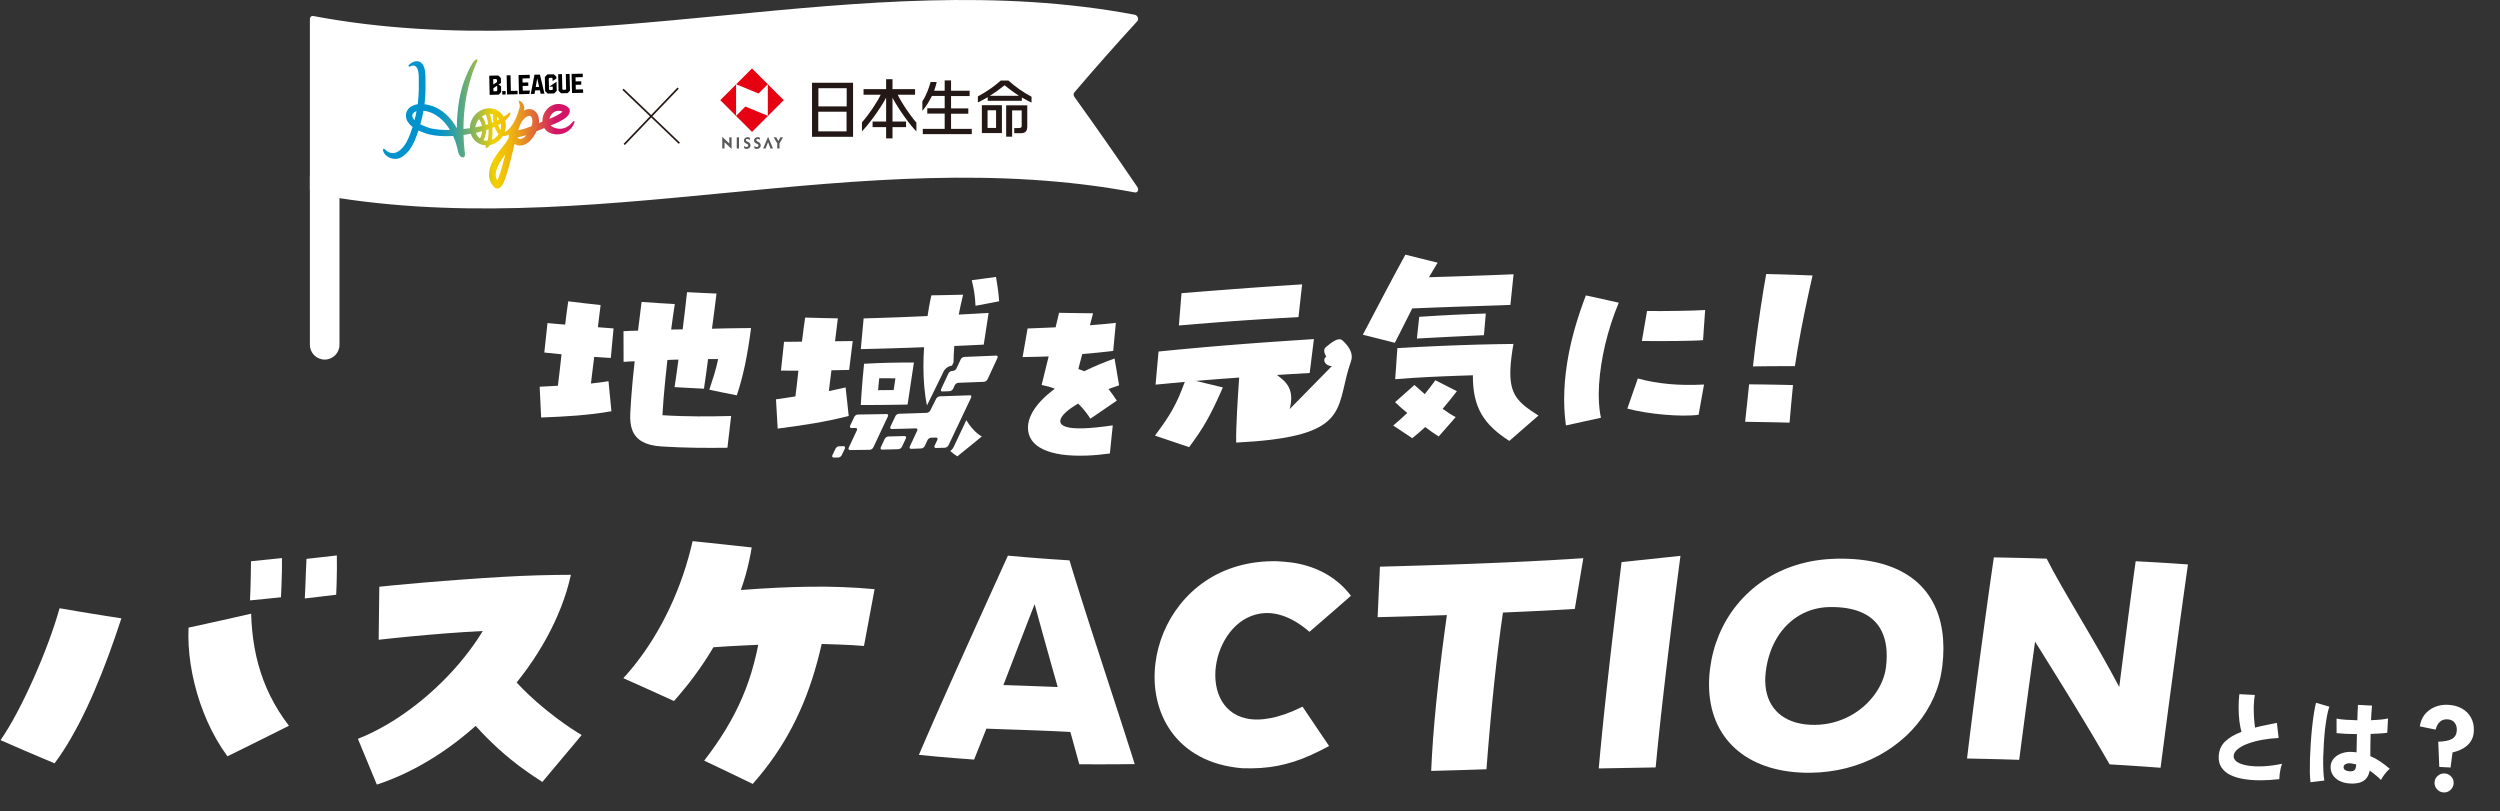 <svg width="718" height="233" viewBox="0 0 718 233" fill="none" xmlns="http://www.w3.org/2000/svg">
<rect x="0" y="0" width="718" height="233" fill="#333333" stroke="none"/>
<path d="M289.471 159.581C288.842 160.982 288.181 162.423 287.51 163.903C286.84 165.384 286.148 166.915 285.436 168.475C284.734 170.035 284.012 171.625 283.279 173.235C282.546 174.845 281.813 176.485 281.06 178.134C280.306 179.784 279.563 181.453 278.809 183.133C278.056 184.813 277.292 186.492 276.538 188.172C275.784 189.851 275.031 191.541 274.277 193.21C273.523 194.89 272.78 196.55 272.047 198.209C271.313 199.859 270.58 201.499 269.867 203.109C269.155 204.719 268.452 206.31 267.77 207.87C267.088 209.431 266.417 210.961 265.776 212.453C265.125 213.944 264.504 215.395 263.904 216.797C266.022 217.007 267.78 217.171 269.418 217.324C271.066 217.467 272.584 217.599 274.232 217.732C275.881 217.865 277.639 218 279.757 218.15C280.306 216.787 280.887 215.335 281.478 213.844C282.069 212.352 282.68 210.81 283.282 209.268C284.951 209.332 286.631 209.396 288.32 209.449C290.009 209.513 291.699 209.567 293.368 209.62C295.038 209.674 296.687 209.737 298.306 209.8C299.925 209.863 301.505 209.925 303.024 209.996C304.543 210.067 306.012 210.138 307.411 210.218C307.868 211.894 308.325 213.531 308.753 215.087C309.191 216.643 309.6 218.129 309.971 219.495C312.091 219.515 313.861 219.519 315.511 219.513C317.161 219.516 318.692 219.507 320.352 219.501C322.002 219.494 323.773 219.469 325.893 219.449C325.491 218.153 325.041 216.736 324.552 215.229C324.074 213.712 323.556 212.105 323.01 210.417C322.464 208.729 321.888 206.961 321.304 205.143C320.709 203.324 320.096 201.445 319.473 199.526C318.85 197.607 318.207 195.658 317.575 193.689C316.932 191.72 316.29 189.741 315.648 187.761C315.006 185.782 314.363 183.803 313.731 181.854C313.098 179.905 312.485 177.976 311.881 176.097C311.278 174.219 310.694 172.38 310.138 170.612C309.583 168.844 309.047 167.137 308.55 165.519C308.052 163.902 307.584 162.365 307.154 160.939C305.385 160.824 303.837 160.723 302.398 160.622C300.959 160.522 299.631 160.423 298.302 160.325C296.973 160.226 295.644 160.117 294.206 159.997C292.768 159.877 291.219 159.745 289.451 159.58L289.471 159.581ZM288.169 196.746C288.833 195.025 289.497 193.314 290.151 191.623C290.805 189.932 291.448 188.261 292.071 186.63C292.694 184.998 293.307 183.417 293.898 181.885C294.49 180.353 295.061 178.881 295.6 177.478C296.14 176.076 296.659 174.753 297.146 173.53C297.612 175.227 298.069 176.903 298.525 178.56C298.982 180.216 299.429 181.843 299.877 183.459C300.324 185.066 300.772 186.652 301.21 188.218C301.648 189.785 302.076 191.321 302.505 192.837C302.934 194.353 303.353 195.849 303.772 197.315C302.063 197.241 300.334 197.177 298.605 197.113C296.875 197.048 295.136 196.984 293.397 196.919C291.658 196.855 289.908 196.8 288.169 196.746Z" fill="white"/>
<path d="M363.357 176.071C364.597 176.019 365.906 176.147 367.271 176.496C368.636 176.846 370.058 177.416 371.527 178.226C372.996 179.047 374.521 180.109 376.082 181.461C377.266 180.437 378.309 179.532 379.281 178.695C380.243 177.859 381.144 177.081 382.035 176.304C382.926 175.526 383.817 174.749 384.789 173.902C385.751 173.056 386.794 172.15 387.989 171.107C387.046 169.864 386.012 168.739 384.896 167.743C383.78 166.747 382.582 165.871 381.322 165.113C380.063 164.355 378.742 163.716 377.369 163.187C375.996 162.658 374.572 162.238 373.116 161.927C371.661 161.617 370.153 161.425 368.655 161.314C367.316 161.215 367.006 161.191 366.716 161.187C364.656 161.148 362.685 161.25 360.791 161.494C358.898 161.737 357.092 162.122 355.365 162.618C353.638 163.123 352.009 163.74 350.458 164.469C348.908 165.197 347.446 166.037 346.083 166.967C344.71 167.898 343.435 168.92 342.249 170.024C341.064 171.127 339.977 172.302 338.98 173.548C337.982 174.794 337.083 176.102 336.284 177.451C335.485 178.81 334.785 180.21 334.185 181.652C333.585 183.093 333.084 184.566 332.693 186.051C332.302 187.546 332.011 189.052 331.83 190.569C331.615 192.327 331.55 194.076 331.626 195.817C331.701 197.548 331.937 199.272 332.314 200.937C332.69 202.603 333.228 204.23 333.916 205.79C334.604 207.35 335.453 208.832 336.464 210.226C337.474 211.621 338.646 212.907 339.99 214.086C341.333 215.255 342.839 216.307 344.516 217.21C346.194 218.114 348.053 218.87 350.085 219.449C352.117 220.028 354.332 220.429 356.719 220.632C358.589 220.699 360.339 220.683 362.031 220.567C363.723 220.451 365.336 220.253 366.93 219.946C368.524 219.638 370.09 219.23 371.678 218.722C373.265 218.205 374.864 217.587 376.515 216.84C378.175 216.094 379.887 215.238 381.711 214.253C380.693 212.749 379.85 211.497 379.056 210.325C378.263 209.154 377.528 208.064 376.744 206.892C375.961 205.721 375.109 204.459 374.09 202.955C372.377 203.811 370.758 204.498 369.22 205.047C367.692 205.585 366.256 205.985 364.912 206.246C363.569 206.507 362.317 206.64 361.156 206.643C359.996 206.657 358.928 206.552 357.95 206.338C356.076 205.932 354.507 205.16 353.251 204.112C351.986 203.074 351.024 201.76 350.345 200.281C349.666 198.801 349.249 197.155 349.103 195.443C348.947 193.72 349.052 191.932 349.397 190.166C349.732 188.401 350.306 186.659 351.099 185.03C351.892 183.401 352.884 181.895 354.082 180.591C355.27 179.288 356.656 178.197 358.217 177.419C359.778 176.631 361.505 176.155 363.376 176.071L363.357 176.071Z" fill="white"/>
<path d="M395.644 177.245C396.724 177.22 397.995 177.188 399.425 177.158C400.856 177.128 402.447 177.08 404.158 177.024C405.868 176.979 407.7 176.914 409.611 176.851C411.522 176.788 413.513 176.726 415.544 176.655C415.322 178.212 415.1 179.809 414.887 181.426C414.664 183.053 414.451 184.7 414.237 186.377C414.024 188.054 413.82 189.742 413.616 191.449C413.412 193.156 413.218 194.874 413.033 196.591C412.849 198.309 412.665 200.026 412.491 201.744C412.317 203.462 412.163 205.17 412.009 206.858C411.855 208.546 411.722 210.224 411.598 211.873C411.475 213.521 411.362 215.15 411.27 216.738C411.178 218.327 411.096 219.886 411.034 221.406C413.155 221.345 414.916 221.3 416.557 221.253C418.208 221.206 419.729 221.158 421.38 221.111C423.03 221.054 424.791 220.999 426.913 220.929C427.023 219.48 427.144 217.962 427.266 216.393C427.388 214.825 427.531 213.207 427.674 211.559C427.818 209.9 427.972 208.212 428.126 206.494C428.28 204.776 428.454 203.039 428.619 201.291C428.793 199.543 428.968 197.785 429.153 196.028C429.338 194.27 429.532 192.513 429.727 190.775C429.921 189.038 430.126 187.311 430.339 185.623C430.543 183.926 430.757 182.269 430.979 180.642C431.202 179.015 431.424 177.448 431.646 175.921C433.687 175.83 435.679 175.748 437.62 175.655C439.562 175.562 441.413 175.478 443.174 175.393C444.936 175.308 446.597 175.221 448.129 175.133C449.66 175.044 451.051 174.964 452.282 174.891C452.61 172.945 452.883 171.329 453.134 169.812C453.385 168.296 453.625 166.899 453.876 165.382C454.128 163.866 454.4 162.249 454.728 160.304C453.326 160.404 451.815 160.503 450.203 160.6C448.592 160.698 446.88 160.794 445.098 160.899C443.317 160.993 441.465 161.087 439.554 161.191C437.652 161.284 435.701 161.376 433.719 161.469C431.738 161.561 429.736 161.643 427.725 161.724C425.714 161.806 423.702 161.888 421.711 161.96C419.72 162.032 417.749 162.104 415.828 162.167C413.907 162.23 412.016 162.294 410.205 162.348C408.394 162.403 406.643 162.458 404.982 162.505C403.321 162.551 401.76 162.599 400.31 162.639C398.859 162.679 397.518 162.72 396.318 162.753C396.23 164.682 396.158 166.291 396.087 167.79C396.016 169.289 395.956 170.689 395.885 172.188C395.814 173.687 395.741 175.296 395.654 177.225L395.644 177.245Z" fill="white"/>
<path d="M482.639 159.636C480.947 159.813 479.464 159.972 478.092 160.123C476.72 160.263 475.448 160.405 474.176 160.537C472.904 160.67 471.642 160.802 470.26 160.952C468.887 161.093 467.405 161.252 465.712 161.429C465.52 163.046 465.305 164.783 465.089 166.61C464.874 168.437 464.637 170.354 464.399 172.331C464.206 173.959 464.002 175.646 463.798 177.373C463.594 179.101 463.379 180.868 463.173 182.675C462.958 184.472 462.752 186.309 462.536 188.157C462.32 190.004 462.114 191.871 461.908 193.738C461.701 195.606 461.495 197.483 461.289 199.36C461.082 201.227 460.886 203.095 460.69 204.942C460.494 206.79 460.308 208.617 460.133 210.405C459.958 212.203 459.783 213.96 459.619 215.678C459.455 217.396 459.301 219.074 459.158 220.692C460.789 220.665 462.22 220.635 463.55 220.614C464.88 220.593 466.101 220.57 467.331 220.547C468.562 220.524 469.782 220.502 471.113 220.48C472.443 220.459 473.874 220.429 475.504 220.402C475.646 218.854 475.809 217.246 475.972 215.578C476.136 213.91 476.32 212.183 476.505 210.415C476.69 208.648 476.885 206.84 477.091 205.013C477.297 203.176 477.503 201.318 477.719 199.451C477.935 197.584 478.152 195.697 478.368 193.82C478.585 191.943 478.811 190.066 479.037 188.199C479.263 186.342 479.479 184.494 479.705 182.677C479.931 180.86 480.146 179.083 480.36 177.346C480.574 175.609 480.788 173.922 480.991 172.294C481.194 170.667 481.396 169.1 481.587 167.602C481.778 166.105 481.968 164.687 482.137 163.36C482.316 162.032 482.473 160.784 482.629 159.646L482.639 159.636Z" fill="white"/>
<path d="M527.262 160.474C525.221 160.515 523.258 160.697 521.354 161.001C519.45 161.304 517.623 161.738 515.875 162.284C514.128 162.829 512.448 163.486 510.857 164.253C509.266 165.021 507.754 165.89 506.33 166.85C504.907 167.81 503.572 168.871 502.325 170.014C501.079 171.157 499.922 172.38 498.863 173.686C497.805 174.981 496.846 176.358 495.985 177.796C495.125 179.234 494.364 180.733 493.712 182.294C493.06 183.855 492.507 185.467 492.074 187.122C491.641 188.776 491.317 190.481 491.102 192.218C490.853 194.275 490.776 196.234 490.869 198.106C490.953 199.977 491.208 201.761 491.614 203.437C492.021 205.113 492.579 206.691 493.288 208.171C493.997 209.641 494.848 211.013 495.831 212.267C496.823 213.521 497.947 214.667 499.203 215.695C500.458 216.722 501.836 217.632 503.345 218.413C504.844 219.194 506.465 219.857 508.198 220.382C509.931 220.906 511.775 221.312 513.722 221.569C515.668 221.827 517.717 221.956 519.857 221.936C521.677 221.921 523.469 221.796 525.213 221.571C526.956 221.345 528.661 221.019 530.317 220.593C531.973 220.166 533.581 219.648 535.129 219.04C536.678 218.432 538.178 217.733 539.609 216.963C541.04 216.193 542.402 215.332 543.705 214.4C544.999 213.468 546.223 212.465 547.378 211.402C548.523 210.338 549.599 209.203 550.576 208.006C551.563 206.81 552.461 205.562 553.269 204.264C554.077 202.965 554.786 201.605 555.406 200.213C556.016 198.822 556.536 197.379 556.937 195.904C557.348 194.43 557.639 192.924 557.83 191.387C558.046 189.599 558.15 187.861 558.154 186.181C558.147 184.49 558.03 182.858 557.802 181.285C557.574 179.712 557.226 178.197 556.756 176.76C556.286 175.323 555.695 173.955 554.973 172.664C554.251 171.374 553.408 170.172 552.434 169.058C551.459 167.945 550.354 166.919 549.106 166.001C547.859 165.084 546.481 164.264 544.96 163.553C543.44 162.841 541.768 162.248 539.965 161.772C538.151 161.297 536.196 160.949 534.089 160.72C531.982 160.5 529.713 160.408 527.302 160.454L527.262 160.474ZM521.311 208.185C519.32 208.207 517.503 207.981 515.899 207.539C514.285 207.096 512.884 206.426 511.686 205.569C510.488 204.702 509.513 203.638 508.761 202.398C508.008 201.157 507.488 199.73 507.21 198.155C506.932 196.571 506.897 194.841 507.123 192.964C507.35 191.037 507.766 189.242 508.319 187.59C508.882 185.938 509.594 184.418 510.433 183.049C511.272 181.681 512.249 180.465 513.324 179.4C514.41 178.335 515.592 177.431 516.873 176.689C518.154 175.947 519.512 175.376 520.937 174.986C522.363 174.596 523.856 174.377 525.387 174.349C527.167 174.314 528.846 174.417 530.403 174.669C531.959 174.921 533.394 175.331 534.686 175.9C535.978 176.468 537.128 177.204 538.095 178.118C539.072 179.032 539.877 180.123 540.489 181.412C541.101 182.7 541.52 184.186 541.726 185.87C541.933 187.563 541.916 189.463 541.656 191.579C541.497 192.927 541.128 194.272 540.579 195.604C540.031 196.927 539.302 198.227 538.415 199.444C537.528 200.672 536.472 201.817 535.287 202.861C534.092 203.904 532.759 204.835 531.308 205.615C529.857 206.395 528.278 207.023 526.601 207.469C524.925 207.905 523.151 208.161 521.291 208.184L521.311 208.185Z" fill="white"/>
<path d="M613.371 161.162C613.225 162.182 613.069 163.316 612.902 164.524C612.734 165.741 612.557 167.043 612.378 168.42C612.189 169.796 612 171.239 611.81 172.747C611.611 174.245 611.411 175.809 611.201 177.402C610.99 178.994 610.78 180.633 610.569 182.281C610.358 183.939 610.137 185.616 609.926 187.292C609.715 188.969 609.494 190.655 609.283 192.332C609.072 194.008 608.861 195.666 608.65 197.296C607.809 195.698 606.922 194.062 606.007 192.408C605.092 190.753 604.149 189.069 603.188 187.385C602.226 185.702 601.255 184.018 600.275 182.343C599.304 180.669 598.332 179.013 597.37 177.385C596.417 175.758 595.482 174.159 594.575 172.617C593.668 171.065 592.797 169.571 591.983 168.133C591.168 166.695 590.399 165.333 589.694 164.047C588.99 162.761 588.359 161.551 587.803 160.446C586.283 160.396 584.961 160.359 583.732 160.323C582.503 160.287 581.359 160.261 580.224 160.236C579.089 160.21 577.944 160.185 576.716 160.158C575.487 160.132 574.155 160.104 572.635 160.082C572.459 161.243 572.272 162.535 572.074 163.94C571.876 165.345 571.658 166.862 571.429 168.454C571.2 170.055 570.97 171.732 570.729 173.483C570.489 175.225 570.238 177.032 569.987 178.877C569.736 180.722 569.485 182.595 569.223 184.487C568.972 186.379 568.71 188.28 568.459 190.172C568.207 192.064 567.955 193.946 567.713 195.791C567.472 197.636 567.24 199.444 567.009 201.195C566.778 202.947 566.566 204.633 566.365 206.235C566.165 207.836 565.965 209.354 565.795 210.768C565.616 212.182 565.457 213.484 565.318 214.646C565.17 215.854 565.052 216.894 564.936 217.84C566.934 217.868 568.603 217.911 570.151 217.951C571.699 217.992 573.153 218.022 574.7 218.062C576.257 218.103 577.917 218.154 579.915 218.22C580.126 216.571 580.337 214.923 580.557 213.265C580.778 211.607 580.989 209.95 581.209 208.301C581.429 206.643 581.649 204.995 581.87 203.347C582.09 201.698 582.31 200.069 582.53 198.439C582.75 196.81 582.969 195.199 583.189 193.607C583.408 192.015 583.618 190.432 583.837 188.877C584.047 187.323 584.265 185.787 584.474 184.279C585.373 185.727 586.273 187.166 587.172 188.605C588.071 190.044 588.971 191.483 589.861 192.922C590.751 194.361 591.65 195.799 592.54 197.248C593.429 198.696 594.319 200.144 595.209 201.592C596.099 203.04 596.988 204.507 597.878 205.974C598.768 207.441 599.657 208.927 600.546 210.412C601.435 211.907 602.324 213.402 603.213 214.926C604.102 216.439 604.991 217.972 605.879 219.523C607.829 219.635 609.46 219.733 610.979 219.83C612.498 219.926 613.904 220.021 615.423 220.127C616.941 220.232 618.563 220.349 620.513 220.498C620.754 218.653 620.996 216.79 621.238 214.926C621.48 213.062 621.723 211.189 621.974 209.325C622.216 207.461 622.468 205.588 622.709 203.743C622.951 201.888 623.202 200.043 623.444 198.226C623.685 196.4 623.926 194.592 624.167 192.822C624.408 191.043 624.639 189.292 624.87 187.578C625.1 185.864 625.33 184.178 625.55 182.539C625.77 180.9 625.99 179.299 626.199 177.753C626.409 176.208 626.617 174.71 626.816 173.267C627.015 171.825 627.203 170.449 627.39 169.138C627.578 167.826 627.745 166.571 627.912 165.401C628.078 164.23 628.235 163.125 628.38 162.105C626.384 161.964 624.715 161.856 623.159 161.75C621.603 161.653 620.159 161.567 618.603 161.47C617.046 161.382 615.377 161.293 613.371 161.19L613.371 161.162Z" fill="white"/>
<path d="M34.843 177.583C33.066 177.308 31.52 177.066 30.073 176.835C28.636 176.605 27.299 176.396 25.972 176.178C24.645 175.959 23.317 175.74 21.871 175.5C20.434 175.26 18.887 174.998 17.112 174.683C16.701 176.147 16.229 177.701 15.697 179.314C15.164 180.926 14.57 182.608 13.936 184.329C13.302 186.041 12.617 187.791 11.902 189.541C11.188 191.291 10.433 193.051 9.668 194.78C8.894 196.51 8.11 198.219 7.307 199.878C6.503 201.537 5.691 203.135 4.889 204.654C4.078 206.173 3.277 207.612 2.479 208.941C1.69 210.27 0.903 211.489 0.157 212.568C1.708 213.25 3.06 213.839 4.322 214.387C5.585 214.935 6.748 215.431 7.911 215.938C9.074 216.444 10.237 216.931 11.5 217.468C12.762 218.006 14.114 218.575 15.675 219.227C16.521 218.099 17.338 216.9 18.156 215.652C18.963 214.403 19.762 213.104 20.531 211.755C21.3 210.405 22.07 209.006 22.82 207.557C23.571 206.107 24.302 204.617 25.023 203.087C25.745 201.557 26.447 199.977 27.14 198.366C27.832 196.756 28.506 195.105 29.179 193.435C29.843 191.754 30.497 190.043 31.142 188.302C31.786 186.561 32.421 184.799 33.036 183.008C33.661 181.216 34.267 179.405 34.873 177.563L34.843 177.583Z" fill="white"/>
<path d="M80.692 171.546C80.734 170.687 80.781 169.527 80.839 168.228C80.887 166.928 80.937 165.509 80.967 164.119C80.986 162.739 81.005 161.399 80.981 160.279C79.198 160.464 77.866 160.605 76.534 160.737C75.202 160.868 73.86 161.009 72.087 161.184C72.081 162.304 72.063 163.604 72.034 164.944C72.005 166.283 71.976 167.673 71.938 168.963C71.9 170.252 71.853 171.462 71.799 172.431C73.582 172.256 74.914 172.125 76.246 171.994C77.578 171.862 78.92 171.721 80.692 171.536L80.692 171.546Z" fill="white"/>
<path d="M96.554 170.809C96.597 169.919 96.643 168.74 96.682 167.44C96.72 166.141 96.75 164.721 96.759 163.351C96.778 161.971 96.767 160.641 96.743 159.521C95 159.726 93.688 159.868 92.385 160.019C91.083 160.171 89.771 160.313 88.028 160.508C87.963 161.577 87.916 162.827 87.857 164.146C87.808 165.465 87.759 166.845 87.71 168.174C87.662 169.504 87.604 170.773 87.538 171.872C89.341 171.668 90.694 171.507 92.046 171.346C93.399 171.185 94.751 171.024 96.554 170.809Z" fill="white"/>
<path d="M72.116 176.246C70.32 176.661 68.745 177.019 67.28 177.348C65.815 177.678 64.471 177.979 63.126 178.28C61.782 178.581 60.428 178.882 58.973 179.202C57.518 179.521 55.943 179.859 54.148 180.254C54.074 181.913 54.09 183.624 54.185 185.385C54.291 187.147 54.476 188.939 54.75 190.764C55.024 192.588 55.389 194.423 55.843 196.269C56.287 198.116 56.831 199.964 57.445 201.792C58.069 203.621 58.774 205.432 59.559 207.203C60.355 208.974 61.22 210.706 62.187 212.38C63.143 214.054 64.191 215.669 65.319 217.205C67.082 216.339 68.632 215.581 70.062 214.871C71.493 214.161 72.822 213.51 74.141 212.848C75.471 212.187 76.79 211.535 78.23 210.816C79.671 210.096 81.212 209.327 82.984 208.432C81.924 207.057 80.953 205.663 80.063 204.241C79.173 202.818 78.363 201.377 77.644 199.916C76.914 198.456 76.265 196.967 75.696 195.458C75.127 193.95 74.629 192.423 74.2 190.867C73.772 189.311 73.414 187.736 73.127 186.141C72.839 184.547 72.612 182.914 72.445 181.271C72.278 179.629 72.182 177.957 72.126 176.256L72.116 176.246Z" fill="white"/>
<path d="M148.415 195.971C149.494 194.616 150.544 193.24 151.544 191.844C152.543 190.448 153.493 189.021 154.404 187.584C155.314 186.147 156.165 184.688 156.975 183.22C157.786 181.751 158.537 180.261 159.238 178.771C159.939 177.271 160.581 175.77 161.172 174.248C161.763 172.736 162.285 171.213 162.756 169.68C163.218 168.156 163.629 166.622 163.961 165.086C162.561 165.086 161.07 165.105 159.51 165.124C157.95 165.142 156.309 165.179 154.618 165.225C152.927 165.271 151.166 165.336 149.365 165.421C147.574 165.506 145.742 165.6 143.89 165.704C142.039 165.808 140.177 165.932 138.305 166.055C136.433 166.179 134.571 166.313 132.719 166.447C130.877 166.581 129.045 166.725 127.262 166.86C125.47 167.005 123.728 167.151 122.036 167.287C120.344 167.433 118.712 167.57 117.159 167.718C115.607 167.857 114.135 167.996 112.753 168.126C111.381 168.257 110.099 168.389 108.937 168.513C108.909 170.543 108.885 172.232 108.873 173.812C108.851 175.392 108.83 176.862 108.818 178.442C108.796 180.022 108.772 181.712 108.753 183.742C110.056 183.59 111.458 183.44 112.94 183.281C114.423 183.121 115.985 182.963 117.597 182.816C119.22 182.659 120.892 182.502 122.614 182.356C124.336 182.211 126.089 182.065 127.871 181.92C129.653 181.785 131.455 181.651 133.257 181.536C135.059 181.421 136.86 181.307 138.652 181.222C137.894 182.471 137.076 183.73 136.199 184.978C135.321 186.226 134.383 187.472 133.396 188.709C132.408 189.945 131.371 191.16 130.284 192.365C129.197 193.57 128.071 194.744 126.894 195.908C125.718 197.062 124.512 198.195 123.266 199.287C122.021 200.38 120.746 201.442 119.431 202.454C118.127 203.475 116.793 204.447 115.43 205.378C114.077 206.309 112.694 207.179 111.302 208C109.911 208.821 108.5 209.581 107.07 210.291C105.64 211.001 104.221 211.631 102.783 212.191C103.508 213.941 104.118 215.4 104.679 216.758C105.24 218.116 105.772 219.383 106.333 220.751C106.894 222.109 107.503 223.578 108.229 225.328C109.655 224.868 111.073 224.348 112.481 223.778C113.889 223.208 115.298 222.588 116.697 221.917C118.097 221.247 119.487 220.526 120.858 219.756C122.239 218.985 123.601 218.174 124.953 217.313C126.305 216.452 127.638 215.55 128.951 214.609C130.265 213.667 131.569 212.675 132.843 211.653C134.118 210.631 135.383 209.569 136.618 208.476C137.613 209.59 138.647 210.685 139.722 211.77C140.797 212.855 141.922 213.941 143.107 215.018C144.292 216.095 145.537 217.162 146.852 218.221C148.167 219.289 149.563 220.349 151.048 221.4C152.533 222.461 154.099 223.513 155.764 224.577C156.893 223.232 157.879 222.056 158.795 220.959C159.71 219.862 160.555 218.854 161.409 217.845C162.253 216.837 163.108 215.829 164.023 214.732C164.939 213.635 165.925 212.458 167.054 211.104C165.993 210.479 164.843 209.733 163.615 208.916C162.396 208.088 161.109 207.18 159.803 206.192C158.496 205.213 157.161 204.154 155.836 203.056C154.512 201.957 153.208 200.798 151.944 199.611C150.681 198.423 149.478 197.206 148.355 195.98L148.415 195.971Z" fill="white"/>
<path d="M251.172 169.212C249.634 169.071 248.106 168.949 246.577 168.848C245.048 168.746 243.509 168.675 241.97 168.613C240.431 168.551 238.881 168.52 237.321 168.498C235.761 168.476 234.201 168.484 232.62 168.502C231.04 168.519 229.449 168.557 227.839 168.604C226.228 168.652 224.597 168.719 222.945 168.806C221.294 168.882 219.622 168.979 217.931 169.085C216.239 169.191 214.517 169.317 212.765 169.452C213.254 168.099 213.683 166.755 214.072 165.4C214.461 164.046 214.8 162.7 215.099 161.335C215.399 159.979 215.668 158.612 215.897 157.235C214.2 157.041 212.722 156.881 211.334 156.731C209.956 156.582 208.688 156.444 207.409 156.306C206.141 156.168 204.863 156.03 203.485 155.891C202.107 155.741 200.619 155.59 198.921 155.416C198.548 157.071 198.124 158.726 197.661 160.359C197.198 161.993 196.686 163.616 196.143 165.218C195.59 166.821 194.998 168.403 194.366 169.964C193.734 171.525 193.062 173.066 192.351 174.576C191.64 176.086 190.889 177.576 190.108 179.035C189.318 180.494 188.498 181.913 187.638 183.311C186.778 184.699 185.889 186.056 184.96 187.373C184.032 188.69 183.074 189.967 182.086 191.203C181.099 192.44 180.072 193.625 179.026 194.771C180.964 195.638 182.584 196.361 184.094 197.042C185.605 197.723 187.006 198.353 188.507 199.034C190.017 199.716 191.627 200.448 193.565 201.336C194.581 200.19 195.588 199.014 196.585 197.788C197.582 196.572 198.56 195.315 199.508 194.019C200.467 192.732 201.395 191.405 202.295 190.047C203.194 188.69 204.063 187.312 204.893 185.893C206.205 185.792 207.576 185.701 208.977 185.621C210.389 185.541 211.83 185.461 213.301 185.392C214.772 185.322 216.263 185.253 217.774 185.184C217.419 186.99 217.014 188.744 216.56 190.448C216.106 192.152 215.613 193.805 215.06 195.427C214.507 197.05 213.905 198.631 213.233 200.192C212.561 201.753 211.849 203.283 211.068 204.802C210.286 206.321 209.435 207.829 208.534 209.337C207.623 210.844 206.641 212.351 205.6 213.866C204.549 215.381 203.437 216.906 202.245 218.459C204.103 219.336 205.653 220.077 207.103 220.768C208.554 221.458 209.895 222.097 211.335 222.798C212.785 223.498 214.325 224.24 216.182 225.146C217.351 223.822 218.46 222.488 219.519 221.133C220.578 219.787 221.577 218.421 222.517 217.054C223.466 215.678 224.356 214.29 225.206 212.882C226.056 211.474 226.846 210.044 227.606 208.595C228.367 207.146 229.067 205.675 229.738 204.185C230.409 202.694 231.031 201.172 231.623 199.631C232.214 198.089 232.757 196.516 233.279 194.923C233.801 193.331 234.274 191.697 234.728 190.033C235.181 188.37 235.595 186.685 235.99 184.951C237.649 184.994 239.219 185.036 240.698 185.097C242.177 185.148 243.547 185.207 244.796 185.284C246.045 185.352 247.164 185.438 248.133 185.521C248.436 183.895 248.706 182.459 248.954 181.142C249.203 179.816 249.43 178.599 249.657 177.372C249.885 176.145 250.112 174.928 250.361 173.601C250.609 172.275 250.869 170.848 251.182 169.223L251.172 169.212Z" fill="white"/>
<g clip-path="url(#clip0_311_171)">
<path d="M372.925 91.091C373.136 89.209 373.291 87.792 373.447 86.374C373.602 84.957 373.757 83.551 373.968 81.669C372.231 81.783 370.53 81.886 368.841 82.001C367.163 82.116 365.498 82.219 363.857 82.335C362.216 82.451 360.586 82.567 358.957 82.683C357.34 82.799 355.722 82.915 354.104 83.044C352.487 83.16 350.869 83.288 349.252 83.416C347.622 83.544 345.993 83.672 344.339 83.799C342.686 83.927 341.02 84.066 339.33 84.205C339.18 86.064 339.073 87.459 338.954 88.841C338.847 90.236 338.728 91.63 338.577 93.477C340.255 93.338 341.897 93.199 343.514 93.059C345.144 92.931 346.738 92.79 348.343 92.674C349.937 92.545 351.53 92.429 353.112 92.312C354.705 92.195 356.287 92.079 357.892 91.974C359.498 91.87 361.103 91.753 362.744 91.661C364.385 91.557 366.038 91.454 367.739 91.363C369.428 91.272 371.165 91.169 372.925 91.079L372.925 91.091Z" fill="white"/>
<path d="M433.785 87.585C433.97 85.822 434.112 84.5 434.242 83.177C434.384 81.855 434.513 80.532 434.698 78.769C433.321 78.83 431.86 78.889 430.34 78.947C428.819 79.005 427.238 79.062 425.622 79.119C424.006 79.175 422.341 79.243 420.653 79.298C418.965 79.354 417.253 79.409 415.54 79.463C413.828 79.518 412.104 79.573 410.404 79.616C411.228 78.27 411.994 76.85 412.903 75.445C411.044 74.984 409.662 74.639 408.267 74.294C406.873 73.948 405.491 73.603 403.632 73.142C402.756 74.727 401.855 76.371 400.965 78.038C400.064 79.706 399.174 81.386 398.297 83.042C397.419 84.698 396.566 86.331 395.739 87.892C394.911 89.454 394.132 90.957 393.403 92.341C392.674 93.725 391.994 95.002 391.401 96.138C393.248 96.599 394.618 96.944 396.001 97.289C397.383 97.635 398.765 97.98 400.6 98.452C401.231 97.221 401.825 96.062 402.394 94.926C402.963 93.801 403.508 92.713 404.04 91.659C404.572 90.606 405.08 89.588 405.588 88.582C406.174 88.556 407.156 88.513 408.414 88.462C409.671 88.412 411.216 88.354 412.916 88.287C414.616 88.22 416.484 88.156 418.4 88.092C420.316 88.028 422.279 87.966 424.171 87.902C426.063 87.838 427.894 87.785 429.535 87.729C431.175 87.673 432.636 87.626 433.798 87.573L433.785 87.585Z" fill="white"/>
<path d="M418.402 112.343C417.168 111.713 416.243 111.244 415.317 110.775C414.392 110.306 413.466 109.837 412.232 109.208C411.252 110.588 410.212 111.919 409.186 113.191C408.101 112.254 407.134 111.379 406.226 110.564C405.109 111.56 404.282 112.298 403.444 113.036C402.606 113.773 401.768 114.523 400.663 115.507C401.616 116.442 402.808 117.488 404.165 118.597C402.901 119.805 401.576 121.012 400.132 122.217C401.221 122.94 402.037 123.49 402.866 124.029C403.683 124.568 404.499 125.119 405.6 125.853C406.97 124.766 408.209 123.677 409.315 122.645C410.685 123.707 412.082 124.649 413.195 125.36C414.171 124.242 414.903 123.407 415.635 122.572C416.367 121.737 417.098 120.902 418.074 119.784C416.876 119.191 415.645 118.359 414.321 117.418C414.98 116.641 415.651 115.853 416.323 115.017C417.007 114.181 417.692 113.309 418.414 112.355L418.402 112.343Z" fill="white"/>
<path d="M407.606 90.966C407.466 92.217 407.366 93.158 407.267 94.099C407.167 95.04 407.068 95.982 406.927 97.232C408.437 97.138 410.065 97.058 411.754 96.967C413.431 96.876 415.156 96.785 416.856 96.706C418.557 96.627 420.234 96.536 421.814 96.467C423.395 96.398 424.868 96.327 426.185 96.265C426.29 95.026 426.377 94.084 426.453 93.155C426.528 92.225 426.616 91.284 426.72 90.044C425.164 90.09 423.655 90.148 422.158 90.207C420.661 90.265 419.164 90.336 417.632 90.406C416.098 90.487 414.518 90.569 412.865 90.66C411.212 90.752 409.475 90.866 407.606 90.99L407.606 90.966Z" fill="white"/>
<path d="M434.627 98.781C432.988 98.79 431.288 98.821 429.552 98.852C427.817 98.882 426.009 98.924 424.189 98.977C422.358 99.03 420.502 99.094 418.61 99.158C416.718 99.222 414.814 99.309 412.886 99.385C410.97 99.472 409.03 99.559 407.102 99.658C405.173 99.757 403.245 99.868 401.329 99.967C401.203 101.755 401.109 103.102 401.015 104.438C400.92 105.785 400.826 107.12 400.701 108.908C402.247 108.778 403.816 108.661 405.374 108.556C406.943 108.451 408.5 108.37 410.045 108.288C411.59 108.206 413.111 108.148 414.608 108.078C416.105 108.019 417.553 107.96 418.966 107.912C420.379 107.864 421.72 107.815 423.013 107.777C422.998 110.104 423.18 112.147 423.592 113.992C424.004 115.825 424.623 117.458 425.483 118.941C426.344 120.423 427.423 121.754 428.754 123.017C430.085 124.281 431.657 125.465 433.48 126.629C434.597 125.657 435.52 124.849 436.395 124.088C437.257 123.338 438.07 122.636 438.933 121.874C439.795 121.125 440.73 120.317 441.847 119.345C440.378 118.414 439.112 117.569 438.049 116.716C436.987 115.863 436.128 114.989 435.462 113.988C434.797 112.986 434.337 111.868 434.06 110.515C433.784 109.162 433.703 107.573 433.807 105.654C433.91 103.734 434.188 101.459 434.664 98.746L434.627 98.781Z" fill="white"/>
<path d="M470.386 108.688C469.782 110.42 469.33 111.713 468.877 113.018C468.425 114.312 467.972 115.617 467.369 117.349C468.858 117.756 470.564 118.107 472.378 118.4C474.18 118.692 476.078 118.927 477.942 119.089C479.806 119.252 481.648 119.342 483.347 119.359C485.034 119.363 486.579 119.293 487.838 119.123C488.142 117.386 488.379 116.089 488.617 114.78C488.854 113.483 489.079 112.174 489.395 110.437C487.635 110.527 485.911 110.57 484.236 110.542C482.561 110.514 480.923 110.439 479.346 110.293C477.757 110.147 476.216 109.943 474.725 109.679C473.234 109.415 471.791 109.081 470.398 108.7L470.386 108.688Z" fill="white"/>
<path d="M455.466 84.856C454.916 86.267 454.402 87.679 453.936 89.067C453.458 90.456 453.016 91.844 452.61 93.21C452.204 94.576 451.835 95.93 451.501 97.273C451.168 98.616 450.87 99.948 450.609 101.268C450.243 103.124 449.949 104.969 449.727 106.767C449.505 108.577 449.356 110.341 449.279 112.094C449.202 113.835 449.209 115.554 449.277 117.238C449.357 118.922 449.509 120.572 449.733 122.186C451.751 121.743 453.252 121.41 454.765 121.077C456.279 120.744 457.78 120.411 459.798 119.98C459.497 118.662 459.306 117.179 459.213 115.578C459.12 113.977 459.137 112.247 459.251 110.423C459.365 108.611 459.577 106.705 459.873 104.753C460.168 102.8 460.573 100.802 461.049 98.793C461.525 96.784 462.098 94.765 462.741 92.783C463.384 90.8 464.111 88.831 464.909 86.935C463.025 86.51 461.606 86.2 460.188 85.878C458.769 85.568 457.35 85.257 455.466 84.844L455.466 84.856Z" fill="white"/>
<path d="M489.118 97.663C489.242 95.934 489.324 94.635 489.417 93.348C489.511 92.048 489.592 90.761 489.717 89.032C488.974 89.092 487.836 89.144 486.483 89.181C485.13 89.218 483.562 89.252 481.934 89.284C480.319 89.305 478.655 89.325 477.111 89.335C475.567 89.345 474.155 89.333 473.031 89.315C472.739 91.04 472.514 92.325 472.289 93.622C472.064 94.908 471.851 96.205 471.547 97.93C472.946 97.954 474.598 97.957 476.321 97.962C478.044 97.967 479.827 97.949 481.527 97.93C483.214 97.91 484.806 97.877 486.135 97.84C487.464 97.802 488.518 97.748 489.129 97.687L489.118 97.663Z" fill="white"/>
<path d="M515.499 105.145C515.742 103.49 516.022 101.788 516.314 100.063C516.606 98.325 516.935 96.564 517.264 94.791C517.604 93.019 517.957 91.235 518.322 89.463C518.687 87.69 519.063 85.93 519.439 84.194C519.815 82.458 520.19 80.77 520.565 79.117C518.795 79.04 517.312 78.991 515.937 78.944C514.561 78.897 513.27 78.852 511.894 78.817C510.519 78.782 509.036 78.734 507.253 78.692C507.003 80.06 506.738 81.595 506.471 83.238C506.205 84.88 505.924 86.642 505.654 88.451C505.385 90.273 505.102 92.154 504.843 94.047C504.584 95.94 504.324 97.857 504.09 99.739C503.855 101.621 503.632 103.467 503.447 105.23C505.051 105.209 506.404 105.196 507.648 105.181C508.893 105.166 510.066 105.162 511.311 105.158C512.555 105.155 513.895 105.154 515.511 105.157L515.499 105.145Z" fill="white"/>
<path d="M502.343 110.391C502.14 112.512 501.957 114.155 501.774 115.787C501.592 117.419 501.409 119.039 501.206 121.136C502.905 121.165 504.329 121.189 505.645 121.211C506.973 121.233 508.193 121.253 509.521 121.275C510.849 121.298 512.26 121.333 513.959 121.385C514.126 119.252 514.273 117.619 514.432 115.987C514.591 114.355 514.761 112.722 514.953 110.589C513.266 110.549 511.866 110.514 510.563 110.492C509.259 110.47 508.038 110.45 506.734 110.428C505.43 110.406 504.019 110.383 502.343 110.379L502.343 110.391Z" fill="white"/>
<path d="M385.569 97.783C384.992 97.248 384.176 97.39 383.318 97.853C382.461 98.316 381.527 99.064 380.726 99.755C380.022 100.352 380.327 101.431 380.896 102.443C380.739 102.548 380.605 102.665 380.507 102.818C380.077 103.491 380.468 104.417 381.382 104.886C381.75 105.071 382.144 105.149 382.515 105.143C381.297 106.376 380.238 107.456 379.252 108.466C378.266 109.464 377.353 110.392 376.452 111.32C375.539 112.247 374.638 113.175 373.652 114.173C372.666 115.171 371.607 116.251 370.39 117.484C371.181 114.525 370.856 112.527 370.043 111.033C369.218 109.54 367.906 108.575 366.724 107.684C368.281 107.603 369.838 107.509 371.408 107.404C372.977 107.311 374.546 107.206 376.139 107.125C376.375 105.172 376.555 103.719 376.747 102.254C376.939 100.79 377.107 99.336 377.355 97.383C375.486 97.507 373.665 97.62 371.88 97.745C370.095 97.871 368.346 97.985 366.633 98.099C364.92 98.214 363.23 98.341 361.577 98.456C359.924 98.572 358.282 98.7 356.665 98.828C355.047 98.956 353.441 99.084 351.848 99.213C350.254 99.341 348.672 99.47 347.09 99.611C345.508 99.751 343.927 99.88 342.345 100.033C340.763 100.173 339.169 100.326 337.574 100.478C335.968 100.63 334.362 100.794 332.732 100.958C332.556 102.865 332.437 104.295 332.305 105.713C332.174 107.143 332.054 108.573 331.879 110.468C333.557 110.317 334.815 110.194 336.074 110.072C337.332 109.95 338.591 109.84 340.269 109.677C339.667 111.314 339.117 112.725 338.545 114.016C337.973 115.307 337.391 116.479 336.75 117.626C336.108 118.773 335.395 119.907 334.573 121.122C333.751 122.338 332.808 123.635 331.706 125.108C333.67 125.773 335.133 126.263 336.609 126.765C338.084 127.267 339.548 127.757 341.511 128.423C342.54 127.032 343.434 125.793 344.244 124.578C345.054 123.362 345.804 122.181 346.519 120.904C347.247 119.627 347.951 118.267 348.719 116.704C349.487 115.142 350.283 113.365 351.204 111.268C349.654 110.896 348.498 110.614 347.33 110.332C346.174 110.05 345.006 109.768 343.457 109.396C344.835 109.288 346.213 109.167 347.579 109.059C348.957 108.951 350.335 108.842 351.725 108.734C353.103 108.626 354.492 108.53 355.894 108.434C355.801 109.709 355.704 111.212 355.593 112.845C355.494 114.466 355.381 116.207 355.292 117.936C355.204 119.665 355.127 121.37 355.077 122.945C355.027 124.519 355.003 125.951 355.032 127.109C358.792 126.921 362.052 126.653 364.905 126.307C367.759 125.961 370.183 125.536 372.274 125.034C374.353 124.532 376.086 123.952 377.544 123.296C379.003 122.64 380.164 121.908 381.123 121.1C382.082 120.293 382.827 119.41 383.417 118.465C384.019 117.509 384.467 116.49 384.844 115.398C385.222 114.306 385.516 113.142 385.812 111.917C386.108 110.693 386.381 109.397 386.726 108.042C387.072 106.687 387.467 105.262 387.994 103.779C388.471 102.45 388.157 101.216 387.575 100.192C386.994 99.156 386.159 98.318 385.569 97.783Z" fill="white"/>
<path d="M205.83 84.314C204.131 84.25 202.852 84.192 201.573 84.123C200.293 84.066 199.014 83.997 197.316 83.909C197.172 85.351 196.989 86.995 196.768 88.793C196.558 90.591 196.31 92.545 196.061 94.593C194.936 94.586 193.81 94.651 192.757 94.645C192.896 93.478 193.072 92.276 193.248 91.049C193.424 89.823 193.612 88.585 193.801 87.323C191.888 87.22 190.465 87.124 189.031 87.041C187.596 86.945 186.174 86.85 184.262 86.722C184.081 88.187 183.902 89.604 183.736 90.974C183.569 92.344 183.403 93.678 183.238 94.964C181.79 94.975 180.329 95.046 179.071 95.121C179.078 96.875 179.08 98.2 179.082 99.525C179.083 100.85 179.085 102.162 179.092 103.929C180.158 103.839 181.212 103.797 182.278 103.755C182.066 105.673 181.88 107.496 181.708 109.236C181.547 110.975 181.4 112.632 181.289 114.229C181.179 115.814 181.082 117.34 181.01 118.783C180.918 120.679 181.094 122.317 181.646 123.663C182.198 125.009 183.114 126.075 184.465 126.837C185.816 127.6 187.615 128.071 189.923 128.217C191.584 128.328 193.258 128.404 194.908 128.468C196.559 128.531 198.186 128.57 199.789 128.597C201.392 128.624 202.959 128.638 204.491 128.628C206.011 128.629 207.495 128.618 208.919 128.594C209.129 126.772 209.296 125.402 209.45 124.032C209.605 122.662 209.771 121.293 209.981 119.47C208.377 119.515 206.773 119.548 205.169 119.569C203.565 119.59 201.937 119.598 200.31 119.583C198.683 119.568 197.032 119.54 195.358 119.488C193.683 119.437 191.985 119.36 190.252 119.248C190.324 117.781 190.435 116.196 190.57 114.527C190.706 112.859 190.867 111.083 191.054 109.225C191.24 107.366 191.452 105.412 191.678 103.387C192.744 103.333 193.797 103.279 194.851 103.273C194.685 104.595 194.507 105.929 194.318 107.25C194.128 108.572 193.938 109.893 193.737 111.179C195.423 111.279 196.69 111.348 197.958 111.416C199.225 111.485 200.492 111.542 202.178 111.63C202.381 110.249 202.584 108.844 202.787 107.416C202.99 105.987 203.182 104.558 203.361 103.117C204.355 103.098 205.335 103.15 206.257 103.118C205.932 104.699 205.536 106.161 205.106 107.598C204.675 109.034 204.196 110.447 203.717 111.93C205.291 112.255 206.484 112.502 207.664 112.748C208.845 112.995 210.037 113.229 211.612 113.542C212.078 112.154 212.508 110.741 212.891 109.291C213.275 107.841 213.635 106.332 213.972 104.762C214.298 103.192 214.612 101.539 214.893 99.789C215.185 98.039 215.444 96.194 215.704 94.217C214.567 94.222 213.37 94.238 212.149 94.253C210.929 94.269 209.672 94.284 208.391 94.31C207.11 94.336 205.805 94.374 204.476 94.412C204.748 92.447 204.995 90.577 205.215 88.874C205.435 87.171 205.628 85.623 205.782 84.301L205.83 84.314Z" fill="white"/>
<path d="M169.714 110.145C169.865 108.954 170.018 107.692 170.171 106.405C170.324 105.119 170.49 103.809 170.655 102.499C172.293 102.586 173.858 102.731 175.425 102.805C175.585 101.101 175.702 99.838 175.819 98.563C175.936 97.288 176.053 96.013 176.213 94.321C174.647 94.188 173.141 94.115 171.707 93.983C171.846 92.816 171.997 91.673 172.122 90.601L172.495 87.612C170.632 87.413 169.247 87.247 167.849 87.093C166.452 86.938 165.066 86.772 163.203 86.537C163.07 87.347 162.934 88.347 162.783 89.49C162.633 90.621 162.48 91.896 162.314 93.23C160.676 93.119 158.992 92.936 157.235 92.787C157.052 94.478 156.911 95.741 156.782 97.016C156.641 98.279 156.512 99.554 156.328 101.245C157.499 101.384 159.255 101.521 161.274 101.745C161.102 103.437 160.907 105.105 160.725 106.641C160.544 108.178 160.365 109.595 160.225 110.786C158.441 110.888 156.644 110.977 154.991 111.069C155.082 112.836 155.143 114.162 155.205 115.488C155.266 116.814 155.328 118.139 155.418 119.907C157.118 119.84 158.807 119.773 160.496 119.682C162.173 119.59 163.85 119.487 165.515 119.36C167.181 119.221 168.859 119.058 170.537 118.859C172.216 118.66 173.895 118.414 175.6 118.108C175.437 116.387 175.303 115.084 175.181 113.793C175.059 112.502 174.925 111.199 174.763 109.478C173.143 109.749 171.476 109.96 169.738 110.145L169.714 110.145Z" fill="white"/>
<path d="M242.847 111.271C240.925 111.693 239.964 111.903 238.042 112.325C238.194 111.134 238.305 110.229 238.415 109.335C238.526 108.442 238.637 107.537 238.788 106.346C240.513 106.291 242.224 106.296 243.876 106.24C244.083 104.585 244.236 103.334 244.388 102.096C244.541 100.845 244.693 99.606 244.9 97.951C243.117 97.957 241.465 98.013 239.825 98.009C239.991 96.699 240.115 95.711 240.227 94.722C240.351 93.734 240.476 92.745 240.629 91.435C238.751 91.404 237.339 91.368 235.928 91.333C234.516 91.309 233.117 91.262 231.239 91.207C231.105 92.064 230.956 93.111 230.805 94.29C230.653 95.469 230.488 96.767 230.322 98.125C228.67 98.169 226.959 98.141 225.176 98.17C224.992 99.826 224.864 101.065 224.736 102.304C224.607 103.543 224.467 104.782 224.295 106.438C225.48 106.458 227.263 106.44 229.297 106.462C229.167 107.797 229.026 109.107 228.873 110.357C228.732 111.608 228.581 112.787 228.444 113.847C227.472 114.01 226.524 114.161 225.6 114.289C224.677 114.429 223.777 114.557 222.865 114.685C222.957 116.369 223.031 117.635 223.106 118.89C223.181 120.156 223.244 121.41 223.347 123.095C225.074 122.861 226.777 122.639 228.481 122.393C230.184 122.147 231.875 121.889 233.556 121.606C235.236 121.324 236.94 121.006 238.633 120.653C240.326 120.299 242.032 119.91 243.751 119.461C243.575 117.823 243.44 116.592 243.305 115.372C243.17 114.141 243.034 112.921 242.858 111.283L242.847 111.271Z" fill="white"/>
<path d="M286.962 86.517C286.843 85.095 286.708 83.815 286.548 82.667C286.388 81.519 286.226 80.478 286.05 79.532C284.659 79.724 283.615 79.873 282.572 80.011C281.528 80.149 280.485 80.298 279.094 80.478C279.395 81.772 279.618 82.766 279.791 83.855C279.964 84.944 280.076 86.127 280.168 87.823C281.524 87.572 282.556 87.374 283.577 87.176C284.597 86.979 285.618 86.781 286.986 86.517L286.962 86.517Z" fill="white"/>
<path d="M247.214 116.321C249.009 116.315 250.493 116.316 251.893 116.304C253.281 116.291 254.586 116.289 255.974 116.265C257.363 116.252 258.859 116.229 260.654 116.2C260.896 114.593 261.098 113.247 261.287 111.997C261.475 110.747 261.65 109.581 261.839 108.331C262.027 107.081 262.229 105.736 262.472 104.117C261.179 104.119 259.935 104.122 258.738 104.126C257.529 104.141 256.368 104.158 255.207 104.186C254.045 104.215 252.896 104.255 251.735 104.295C250.573 104.348 249.387 104.399 248.166 104.474C248.024 105.797 247.893 107.167 247.775 108.526C247.656 109.884 247.55 111.255 247.456 112.566C247.362 113.877 247.281 115.141 247.214 116.309L247.214 116.321ZM257.166 108.67C257.042 109.683 256.807 110.848 256.667 112.016C254.872 112.033 253.975 112.042 252.179 112.06C252.318 110.893 252.386 109.724 252.512 108.64C253.984 108.629 255.444 108.618 257.166 108.67Z" fill="white"/>
<path d="M309.674 115.921C310.887 117.111 312.071 118.563 313.168 120.24C314.681 119.203 315.819 118.422 316.956 117.654C318.094 116.873 319.232 116.092 320.745 115.056C320.151 114.115 319.437 113.124 318.372 111.722C319.431 111.346 320.419 110.981 321.405 110.663C321.144 109.119 320.947 107.97 320.751 106.809C320.555 105.66 320.359 104.499 320.098 102.967C318.677 103.469 317.256 104.006 315.822 104.602C314.388 105.199 312.929 105.855 311.409 106.605C310.898 106.418 310.386 106.218 309.708 105.98C310.054 104.625 310.401 103.211 310.833 101.679C312.451 101.551 314.021 101.41 315.519 101.256C317.018 101.102 318.42 100.946 319.715 100.777C319.862 99.168 319.978 97.953 320.094 96.749C320.21 95.546 320.326 94.331 320.472 92.722C319.237 92.868 318.003 92.991 316.768 93.102C315.534 93.212 314.288 93.311 313.03 93.409C313.361 92.209 313.619 91.068 313.925 89.975C311.975 89.942 310.503 89.93 309.043 89.917C307.584 89.893 306.112 89.868 304.162 89.836C303.877 91.132 303.531 92.546 303.171 94.008C301.83 94.069 300.489 94.118 299.147 94.18C297.806 94.241 296.465 94.29 295.124 94.339C294.833 95.981 294.621 97.207 294.409 98.445C294.197 99.67 293.985 100.908 293.695 102.55C295.095 102.526 296.4 102.5 297.633 102.473C298.878 102.446 300.051 102.406 301.177 102.365C300.882 103.529 300.586 104.766 300.253 106.109C299.919 107.464 299.559 108.925 299.161 110.554C300.664 110.865 301.867 111.196 302.936 111.643C301.288 112.881 299.879 114.122 298.746 115.368C297.612 116.614 296.741 117.865 296.159 119.084C295.564 120.304 295.256 121.516 295.225 122.673C295.202 124.081 295.564 125.328 296.288 126.39C297.012 127.453 298.11 128.342 299.558 129.035C301.007 129.727 302.805 130.235 304.93 130.545C307.055 130.843 309.519 130.944 312.285 130.835C313.303 130.792 314.345 130.726 315.423 130.625C316.502 130.523 317.617 130.399 318.757 130.239C318.915 128.63 319.043 127.415 319.171 126.2C319.299 124.985 319.415 123.781 319.586 122.161C316.251 122.654 313.434 122.941 311.183 123.011C308.932 123.081 307.235 122.945 306.116 122.569C304.998 122.192 304.457 121.622 304.518 120.811C304.565 120.168 305.069 119.388 305.932 118.556C306.808 117.723 308.055 116.825 309.626 115.92L309.674 115.921Z" fill="white"/>
<path d="M247.195 100.269C249.014 100.228 250.607 100.183 252.079 100.148C253.551 100.113 254.916 100.064 256.281 100.027C257.646 99.99 259.011 99.942 260.496 99.895C261.98 99.848 263.573 99.791 265.393 99.714C265.28 101.478 265.213 103.315 265.206 105.189C265.21 107.062 265.274 108.961 265.434 110.861C265.594 112.75 265.85 114.628 266.226 116.448C267.168 114.518 267.874 113.062 268.593 111.618C269.299 110.162 270.005 108.718 270.959 106.777C271.394 105.829 272.411 105.106 273.418 105.004C273.592 104.625 273.679 104.435 273.852 104.068C273.865 102.6 273.939 101.026 274.074 99.37C275.763 99.29 277.032 99.24 278.302 99.178C279.571 99.115 280.841 99.053 282.529 98.974C282.811 97.153 283.013 95.796 283.228 94.427C283.43 93.058 283.644 91.701 283.926 89.879C282.213 89.982 280.92 90.044 279.638 90.118C278.344 90.192 277.063 90.254 275.35 90.345C275.521 89.441 275.716 88.513 275.923 87.562C276.13 86.61 276.362 85.636 276.606 84.637C274.787 84.678 273.422 84.703 272.045 84.74C270.681 84.765 269.316 84.79 267.485 84.819C267.485 84.819 267.343 85.401 267.147 86.436C266.938 87.471 266.662 88.958 266.392 90.768C264.56 90.845 262.943 90.913 261.458 90.984C259.961 91.042 258.584 91.103 257.207 91.151C255.83 91.2 254.453 91.249 252.969 91.296C251.472 91.342 249.868 91.399 248.036 91.452C247.875 93.215 247.745 94.538 247.627 95.873C247.497 97.195 247.379 98.518 247.218 100.293L247.195 100.269Z" fill="white"/>
<path d="M277.524 120.682C276.792 122.221 276.246 123.382 275.7 124.542C275.154 125.703 274.609 126.851 273.877 128.39C273.666 128.84 273.324 129.228 272.912 129.532C273.549 130.091 274.211 130.616 274.945 131.07C276.352 129.935 277.408 129.07 278.463 128.216C279.518 127.363 280.574 126.497 281.981 125.351C281.981 125.351 281.411 125.079 280.562 124.361C279.724 123.643 278.607 122.478 277.536 120.682L277.524 120.682Z" fill="white"/>
<path d="M259.774 125.231C257.918 125.284 256.984 125.316 255.129 125.356C254.734 125.362 254.274 125.676 254.1 126.043C253.641 127.014 253.418 127.5 252.959 128.471C252.785 128.838 252.96 129.139 253.355 129.134C255.21 129.093 256.144 129.061 258 129.009C258.395 129.003 258.855 128.689 259.028 128.322C259.487 127.351 259.711 126.865 260.17 125.894C260.343 125.527 260.169 125.226 259.774 125.243L259.774 125.231Z" fill="white"/>
<path d="M286.091 102.124C284.259 102.201 282.882 102.261 281.517 102.322C280.14 102.382 278.775 102.431 276.943 102.508C276.547 102.525 276.087 102.84 275.913 103.219C275.429 104.261 275.181 104.782 274.697 105.824C274.524 106.191 274.063 106.518 273.668 106.523C273.573 106.521 273.525 106.521 273.429 106.531C273.034 106.548 272.574 106.863 272.4 107.23C271.556 109.054 271.134 109.965 270.278 111.777C270.104 112.144 270.279 112.445 270.674 112.428C271.488 112.406 271.895 112.389 272.709 112.355C273.105 112.337 273.565 112.023 273.738 111.656C273.924 111.253 274.024 111.04 274.21 110.637C274.384 110.27 274.844 109.944 275.239 109.939C276.712 109.88 277.813 109.838 278.915 109.797C280.016 109.756 281.118 109.714 282.591 109.656C282.986 109.638 283.446 109.324 283.62 108.945C284.191 107.713 284.625 106.789 285.048 105.866C285.482 104.942 285.904 104.018 286.475 102.787C286.649 102.408 286.474 102.118 286.079 102.135L286.091 102.124Z" fill="white"/>
<path d="M254.614 118.915C252.962 118.947 251.729 118.974 250.496 118.989C249.264 119.004 248.031 119.032 246.379 119.052C245.984 119.045 245.524 119.36 245.351 119.727C244.879 120.745 244.631 121.254 244.159 122.261C243.986 122.628 244.16 122.929 244.555 122.924C245.01 122.919 245.249 122.912 245.704 122.907C246.099 122.914 246.274 123.203 246.1 123.57C245.629 124.577 245.269 125.323 244.921 126.081C244.562 126.826 244.214 127.584 243.743 128.591C243.569 128.958 243.743 129.259 244.138 129.254C245.275 129.249 246.113 129.239 246.963 129.218C247.813 129.196 248.663 129.198 249.788 129.181C250.183 129.176 250.643 128.873 250.816 128.494C251.648 126.706 252.28 125.38 252.913 124.03C253.546 122.692 254.167 121.354 255.01 119.566C255.184 119.199 255.009 118.898 254.614 118.903L254.614 118.915Z" fill="white"/>
<path d="M278.541 113.527C276.817 113.593 275.512 113.643 274.219 113.681C272.925 113.731 271.632 113.769 269.896 113.824C269.501 113.841 269.041 114.156 268.867 114.523C268.199 115.86 267.864 116.535 267.184 117.872C267.01 118.239 266.55 118.554 266.155 118.571C264.563 118.628 263.365 118.667 262.168 118.707C260.971 118.747 259.773 118.786 258.181 118.832C257.786 118.837 257.326 119.151 257.152 119.518C256.582 120.738 256.296 121.342 255.726 122.55C255.552 122.917 255.726 123.218 256.121 123.213C257.498 123.176 258.54 123.146 259.569 123.127C260.599 123.109 261.64 123.066 263.029 123.03C263.424 123.025 263.599 123.314 263.425 123.681C262.569 125.505 262.147 126.428 261.291 128.252C261.117 128.619 261.291 128.92 261.687 128.903C262.836 128.863 263.411 128.836 264.56 128.796C264.955 128.791 265.415 128.476 265.589 128.097C265.912 127.422 266.061 127.079 266.383 126.404C266.557 126.037 267.017 125.722 267.412 125.705C267.975 125.69 268.25 125.683 268.813 125.668C269.208 125.651 269.382 125.952 269.209 126.32C268.886 126.994 268.737 127.338 268.415 128.013C268.241 128.38 268.415 128.681 268.811 128.664C269.84 128.633 270.355 128.618 271.373 128.587C271.768 128.57 272.228 128.256 272.402 127.889C273.27 126.065 273.989 124.538 274.671 123.117C275.341 121.696 275.974 120.37 276.643 118.949C277.313 117.528 278.045 116.001 278.913 114.165C279.087 113.786 278.912 113.497 278.517 113.514L278.541 113.527Z" fill="white"/>
<path d="M242.254 128.149C241.751 128.152 241.5 128.16 240.997 128.163C240.602 128.157 240.142 128.471 239.969 128.839C239.609 129.608 239.423 129.987 239.063 130.745C238.89 131.112 239.064 131.413 239.459 131.408C239.962 131.416 240.213 131.408 240.716 131.405C241.11 131.412 241.57 131.097 241.744 130.73C242.104 129.96 242.29 129.581 242.65 128.812C242.823 128.445 242.649 128.143 242.254 128.149Z" fill="white"/>
</g>
<path d="M325.91 4.232C247.26 -10.578 168.61 19.422 89.97 4.602C89.43 4.502 89 4.882 89 5.452V54.412C89 54.982 89.43 55.532 89.97 55.632C168.62 70.442 247.26 40.452 325.91 55.262C326.73 55.412 327.18 54.482 326.65 53.712C320.62 44.832 314.6 36.222 308.57 27.832C308.27 27.412 308.27 26.862 308.57 26.512C314.6 19.462 320.62 12.632 326.65 6.072C327.17 5.502 326.73 4.392 325.91 4.242V4.232Z" fill="white"/>
<path d="M148.639 26.072L146.719 26.112L146.619 21.612L145.509 21.632L145.629 27.132L148.659 27.062L148.639 26.072Z" fill="black"/>
<path d="M152.219 25.992L150.139 26.032L150.109 24.692L151.729 24.652L151.709 23.672L150.089 23.712L150.059 22.532L152.149 22.482L152.129 21.482L148.929 21.552L149.049 27.062L152.019 26.992L152.219 25.992Z" fill="black"/>
<path d="M153.688 25.962L155.068 25.932L155.288 26.922L156.368 26.902L155.068 21.422L153.498 21.452L152.438 26.982L153.518 26.962L153.698 25.962H153.688ZM154.278 22.602H154.318L154.838 24.962L153.858 24.982L154.278 22.602Z" fill="black"/>
<path d="M145.204 26.14L144.234 26.161L144.256 27.161L145.226 27.14L145.204 26.14Z" fill="black"/>
<path d="M163.589 21.232L162.499 21.262L162.589 25.572L162.389 25.772L161.699 25.792L161.499 25.602L161.409 21.282L160.309 21.312L160.419 26.092L161.149 26.792L163.019 26.752L163.699 26.042L163.589 21.232Z" fill="black"/>
<path d="M167.379 22.152L167.359 21.152L164.159 21.222L164.279 26.722L167.479 26.652L167.459 25.662L165.369 25.702L165.339 24.362L166.949 24.322L166.929 23.342L165.319 23.382L165.289 22.202L167.379 22.152Z" fill="black"/>
<path d="M159.169 26.832L159.889 26.082L159.839 23.502H159.789L157.839 24.832V24.892L158.749 24.872L158.769 25.642L158.569 25.852L157.869 25.872L157.669 25.672L157.599 22.562L157.789 22.362L158.509 22.342L158.699 22.532L158.719 23.242H158.759L159.809 22.522L159.799 22.052L159.049 21.332L157.189 21.372L156.479 22.122L156.559 26.162L157.309 26.882L159.169 26.832Z" fill="black"/>
<path d="M143.939 26.463L143.899 24.753L143.189 24.313L143.879 23.843L143.849 22.393L143.109 21.683L140.509 21.743L140.629 27.243L143.249 27.183L143.939 26.453V26.463ZM141.639 22.713L142.499 22.693L142.749 22.933V23.543L141.679 24.283L141.649 22.713H141.639ZM142.819 25.953L142.579 26.203L141.719 26.223L141.699 25.333L142.789 24.593L142.819 25.953Z" fill="black"/>
<path d="M164.848 34.762C164.688 34.722 164.418 35.102 164.418 35.102C161.598 38.422 158.538 36.342 158.538 36.342C158.378 36.252 158.248 36.142 158.148 36.032C158.238 35.992 158.318 35.962 158.378 35.942C158.768 35.792 160.148 35.262 161.378 34.542C162.398 33.952 163.738 33.012 163.648 31.742C163.608 31.232 163.248 30.782 162.588 30.412C161.568 29.842 159.918 29.542 158.338 30.372C156.838 31.162 155.808 32.882 155.768 34.652C155.768 34.742 155.768 34.842 155.768 34.932C155.458 35.062 155.128 35.202 154.778 35.352C154.888 34.322 154.728 33.392 154.288 32.662C153.838 31.912 153.128 31.442 152.298 31.332C151.748 31.262 151.068 31.412 150.388 31.782C150.398 31.742 150.418 31.702 150.428 31.662C150.518 31.372 150.568 31.202 150.568 31.202C150.568 31.202 150.588 31.092 150.588 31.032C150.568 30.172 150.068 29.562 149.688 29.202C149.318 28.862 148.718 28.782 149.038 29.372C149.348 29.942 149.288 30.562 149.228 30.862C149.208 30.922 149.168 31.062 149.118 31.262C149.078 31.402 149.028 31.572 148.968 31.762C148.908 31.952 148.838 32.172 148.758 32.402C148.678 32.632 148.588 32.882 148.488 33.152C148.438 33.282 148.378 33.422 148.328 33.552C148.268 33.692 148.208 33.822 148.148 33.972C148.108 34.062 148.068 34.152 148.028 34.232C147.988 34.312 147.948 34.382 147.908 34.462C147.828 34.622 147.758 34.772 147.688 34.912C147.628 35.022 147.568 35.132 147.508 35.242C147.428 35.382 147.348 35.522 147.258 35.652C147.088 35.922 146.908 36.192 146.718 36.432C146.528 36.672 146.338 36.912 146.128 37.112C145.928 37.312 145.718 37.492 145.518 37.622C145.318 37.752 145.128 37.842 144.958 37.892C145.098 37.482 145.178 37.062 145.238 36.622L145.268 36.242C145.278 36.122 145.268 35.972 145.268 35.842V35.642C145.258 35.572 145.248 35.532 145.238 35.472L145.198 35.142C145.188 35.072 145.198 35.112 145.198 35.092V35.052V35.002L145.168 34.912L145.128 34.722C145.128 34.722 145.108 34.632 145.098 34.582C146.578 33.372 146.748 32.482 146.528 32.352C146.318 32.212 145.968 32.672 144.658 33.532C144.418 33.122 144.128 32.732 143.788 32.402C143.408 32.042 142.978 31.762 142.518 31.542C142.398 31.492 142.288 31.442 142.168 31.392C142.048 31.352 141.928 31.312 141.808 31.282C141.688 31.242 141.568 31.222 141.438 31.192C141.318 31.172 141.198 31.142 141.068 31.132C140.948 31.122 140.818 31.112 140.698 31.102C140.578 31.102 140.458 31.102 140.328 31.102H140.148L139.958 31.132C139.828 31.152 139.698 31.162 139.578 31.182C139.478 31.202 139.388 31.222 139.288 31.252L139.148 31.282H139.098L139.088 31.302H139.068L139.028 31.322L138.948 31.352C138.838 31.392 138.728 31.422 138.628 31.462C138.518 31.502 138.418 31.552 138.318 31.592C137.908 31.772 137.548 32.012 137.208 32.252C137.048 32.382 136.888 32.512 136.748 32.652C136.678 32.722 136.608 32.792 136.538 32.862C136.468 32.932 136.398 33.002 136.348 33.082C135.848 33.672 135.518 34.312 135.308 34.892C135.258 35.042 135.208 35.182 135.168 35.322C135.138 35.462 135.108 35.602 135.068 35.732C135.048 35.862 135.028 35.992 135.008 36.122C135.008 36.182 134.988 36.242 134.988 36.302C134.988 36.362 134.988 36.422 134.988 36.472C134.988 36.582 134.988 36.692 134.978 36.792C134.978 36.802 134.978 36.812 134.978 36.822C134.378 36.912 133.758 36.992 133.108 37.052C133.108 31.402 133.988 26.832 134.878 23.672C135.258 22.322 135.968 19.772 137.038 17.692C137.288 17.212 137.028 17.102 137.028 17.102C137.028 17.102 136.048 16.192 133.428 22.962C132.198 26.132 131.228 30.952 131.198 36.832C130.898 36.282 130.548 35.712 130.138 35.142C129.378 34.082 128.428 33.002 127.198 32.092C126.888 31.862 126.568 31.642 126.238 31.442C126.068 31.342 125.898 31.242 125.718 31.152C125.628 31.102 125.538 31.062 125.448 31.012L125.318 30.942L125.248 30.912L125.168 30.872L124.918 30.762L124.628 30.642C124.428 30.562 124.248 30.492 124.048 30.422C123.658 30.282 123.258 30.172 122.848 30.082C122.548 30.022 122.238 29.962 121.928 29.932C122.278 26.952 122.228 24.342 122.198 23.142C122.198 22.972 122.198 22.832 122.198 22.712C122.188 21.412 122.168 19.802 121.498 18.662C121.178 18.122 120.698 17.762 120.108 17.612C120.108 17.612 118.908 17.292 117.468 18.612C117.468 18.612 117.238 18.852 117.388 19.092C117.498 19.262 117.728 19.112 117.728 19.112C117.728 19.112 119.928 17.612 120.238 21.412C120.278 21.872 120.268 22.342 120.268 22.722C120.268 22.842 120.268 22.992 120.268 23.172C120.288 24.352 120.348 26.982 119.978 29.932C119.598 29.982 119.218 30.072 118.828 30.222C118.368 30.402 117.898 30.652 117.488 31.052C117.288 31.252 117.108 31.492 116.958 31.752C116.928 31.822 116.888 31.882 116.858 31.952L116.778 32.162C116.748 32.232 116.738 32.302 116.708 32.382V32.432C116.708 32.432 116.688 32.432 116.678 32.482V32.502L116.658 32.572C116.658 32.592 116.648 32.632 116.638 32.672L116.618 32.792C116.618 32.862 116.598 32.932 116.598 33.002C116.598 33.142 116.588 33.282 116.598 33.432C116.618 33.722 116.678 34.002 116.768 34.272C116.958 34.802 117.258 35.252 117.588 35.622C117.868 35.942 118.178 36.202 118.498 36.442C117.568 39.432 116.738 40.952 116.238 41.642C113.178 45.932 110.648 42.972 110.648 42.972C110.348 42.632 110.168 42.722 110.168 42.722C110.038 42.782 109.908 42.962 110.088 43.502C110.398 44.462 112.078 46.092 114.418 45.522C115.518 45.232 116.858 44.142 117.818 42.742C118.648 41.542 119.448 39.742 120.188 37.462C120.458 37.592 120.718 37.712 120.988 37.822C121.788 38.152 122.538 38.442 123.448 38.642C124.288 38.832 125.118 38.942 125.938 39.012C126.758 39.082 127.558 39.112 128.348 39.112C128.968 39.112 129.578 39.112 130.168 39.072C130.538 39.902 130.798 40.652 130.998 41.282C131.198 41.932 131.328 42.462 131.408 42.812C131.448 42.982 131.468 43.112 131.488 43.192C131.488 43.212 131.488 43.232 131.488 43.252C131.488 43.252 131.798 45.292 133.068 45.202C133.818 45.082 133.468 43.712 133.408 43.042C133.248 41.562 133.158 40.132 133.118 38.762C133.838 38.662 134.538 38.542 135.218 38.422C135.248 38.492 135.268 38.572 135.308 38.652C135.338 38.732 135.368 38.822 135.408 38.922C135.458 39.012 135.498 39.112 135.548 39.212C135.768 39.612 136.078 40.082 136.548 40.522C137.018 40.952 137.648 41.332 138.398 41.552C138.758 41.662 139.148 41.722 139.548 41.742C139.538 41.772 139.518 41.812 139.508 41.852C139.328 42.342 139.528 42.422 139.528 42.422C139.528 42.422 139.858 42.692 140.398 42.072C140.528 41.932 140.618 41.802 140.708 41.652C140.768 41.642 140.818 41.632 140.878 41.612C140.968 41.592 141.068 41.572 141.158 41.542H141.178C141.248 41.522 141.198 41.532 141.218 41.522L141.258 41.502L141.338 41.472L141.498 41.422C141.708 41.352 141.908 41.252 142.118 41.162C142.518 40.952 142.908 40.702 143.268 40.392C143.448 40.242 143.608 40.072 143.778 39.902C143.858 39.812 143.928 39.722 144.008 39.632L144.118 39.492L144.218 39.342C144.288 39.242 144.358 39.142 144.428 39.032C144.688 39.072 144.978 39.062 145.248 38.992C145.568 38.912 145.878 38.772 146.168 38.592C146.118 38.712 146.098 38.832 146.088 38.982C146.088 39.142 146.118 39.292 146.178 39.432C145.988 39.862 145.528 40.702 144.438 42.082C144.378 42.152 144.308 42.242 144.218 42.352C143.518 43.202 142.068 44.962 141.178 47.012C139.678 50.472 140.768 52.592 141.938 53.772C142.198 54.032 142.528 54.162 142.868 54.152C142.968 54.152 143.078 54.132 143.178 54.102C144.128 53.832 144.838 52.452 145.898 48.832C146.578 46.502 147.158 44.002 147.348 43.182V43.122C147.508 42.492 147.658 41.882 147.788 41.322C148.148 41.582 148.528 41.732 148.918 41.782C151.258 42.062 153.108 39.862 154.088 37.702C154.868 37.392 155.628 37.062 156.308 36.782C156.608 37.282 157.028 37.692 157.558 37.992C158.338 38.442 159.238 38.622 160.148 38.592C163.998 38.472 164.928 35.292 164.928 35.292C165.058 34.912 164.978 34.772 164.828 34.732L164.848 34.762ZM119.368 33.202C119.258 33.662 119.148 34.102 119.038 34.512C118.778 34.242 118.588 33.962 118.498 33.692C118.458 33.572 118.438 33.452 118.428 33.332C118.428 33.272 118.428 33.212 118.428 33.152C118.428 33.122 118.428 33.092 118.428 33.062V33.032C118.428 33.032 118.428 33.012 118.438 32.982L118.458 32.912V32.892C118.458 32.892 118.478 32.842 118.488 32.822C118.498 32.802 118.508 32.772 118.518 32.752L118.558 32.682C118.608 32.592 118.678 32.502 118.758 32.422C118.928 32.252 119.168 32.112 119.448 32.002C119.508 31.982 119.568 31.962 119.638 31.942C119.558 32.372 119.468 32.792 119.368 33.222V33.202ZM128.338 37.322C126.848 37.322 125.308 37.212 123.838 36.882L123.698 36.852L123.568 36.822L123.318 36.752C123.238 36.732 123.138 36.692 123.038 36.662L122.778 36.572C122.408 36.442 122.048 36.302 121.698 36.152C121.368 36.012 121.028 35.852 120.718 35.692C120.898 35.042 121.078 34.362 121.248 33.652C121.398 33.032 121.518 32.412 121.628 31.792C121.888 31.822 122.158 31.862 122.408 31.922C122.748 31.992 123.078 32.092 123.398 32.202C123.558 32.252 123.728 32.322 123.878 32.382L124.108 32.482L124.358 32.602H124.388V32.622L124.448 32.652L124.558 32.712C124.638 32.752 124.708 32.792 124.778 32.832C124.928 32.912 125.068 32.992 125.208 33.082C125.488 33.252 125.758 33.432 126.018 33.632C127.048 34.402 127.878 35.342 128.548 36.272C128.798 36.622 129.028 36.982 129.228 37.322C128.928 37.322 128.628 37.322 128.328 37.322H128.338ZM143.818 35.502L143.848 35.682C143.848 35.732 143.868 35.802 143.868 35.842V35.972L143.878 36.102C143.878 36.142 143.878 36.192 143.878 36.232V36.512C143.868 36.602 143.848 36.702 143.838 36.792L143.818 36.932L143.788 37.072C143.768 37.162 143.748 37.242 143.728 37.332C143.468 36.922 143.238 36.442 143.068 35.932C143.358 35.782 143.608 35.632 143.818 35.512V35.502ZM142.708 33.502C142.708 33.502 142.728 33.522 142.738 33.532C142.978 33.752 143.198 34.022 143.378 34.302C143.208 34.392 143.008 34.502 142.768 34.622C142.718 34.242 142.698 33.872 142.708 33.502ZM140.878 32.732C141.118 32.762 141.368 32.802 141.608 32.872C141.548 33.582 141.568 34.342 141.708 35.102C141.578 35.152 141.438 35.212 141.298 35.262C141.168 34.332 140.968 33.402 140.678 32.712C140.748 32.712 140.818 32.712 140.888 32.722L140.878 32.732ZM138.978 33.092C139.048 33.062 139.118 33.022 139.198 32.992C139.278 32.962 139.348 32.942 139.428 32.912L139.488 32.892H139.508C139.738 33.302 140.038 34.252 140.208 35.662C140.038 35.712 139.868 35.772 139.688 35.822C139.638 35.842 139.588 35.852 139.528 35.872C139.338 34.942 138.948 34.122 138.398 33.432C138.578 33.302 138.768 33.192 138.978 33.092ZM136.558 36.362C136.578 36.272 136.588 36.182 136.608 36.082C136.638 35.992 136.658 35.892 136.688 35.792C136.718 35.692 136.758 35.592 136.798 35.482C136.958 35.062 137.208 34.622 137.558 34.202C137.978 34.752 138.288 35.422 138.428 36.162C137.838 36.312 137.198 36.452 136.528 36.582C136.528 36.552 136.528 36.522 136.528 36.482C136.528 36.442 136.538 36.392 136.548 36.352L136.558 36.362ZM136.778 38.372C136.748 38.312 136.738 38.242 136.708 38.182C136.708 38.172 136.708 38.162 136.698 38.152C136.738 38.152 136.778 38.132 136.818 38.122C137.398 37.982 137.958 37.842 138.488 37.692C138.408 38.422 138.188 39.132 137.848 39.772C137.738 39.682 137.628 39.592 137.528 39.502C137.218 39.192 137.008 38.862 136.868 38.572C136.838 38.502 136.808 38.432 136.778 38.372ZM139.958 40.432C139.568 40.442 139.188 40.382 138.858 40.282C139.338 39.382 139.618 38.372 139.658 37.332C139.818 37.282 139.978 37.222 140.128 37.172C140.198 37.152 140.258 37.122 140.318 37.102C140.388 38.852 140.158 40.002 139.958 40.422V40.432ZM143.118 38.622L143.038 38.742L142.948 38.852C142.888 38.922 142.838 39.002 142.778 39.062C142.648 39.192 142.528 39.332 142.388 39.442C142.128 39.692 141.818 39.872 141.518 40.032C141.418 40.072 141.328 40.122 141.238 40.162C141.518 38.992 141.478 37.442 141.438 36.692C141.648 36.602 141.858 36.522 142.048 36.432C142.328 37.232 142.718 37.942 143.188 38.532C143.168 38.562 143.148 38.602 143.118 38.632V38.622ZM142.818 51.822C141.788 50.132 142.548 47.672 145.108 44.362C143.968 49.042 143.218 51.012 142.818 51.822ZM149.168 39.902C149.008 39.882 148.778 39.692 148.568 39.442C148.838 39.382 149.188 39.302 149.628 39.222C150.088 39.132 150.628 38.992 151.198 38.812C150.588 39.532 149.868 39.992 149.158 39.912L149.168 39.902ZM152.638 36.252C151.388 36.732 150.148 37.162 149.278 37.322C149.128 37.352 148.988 37.382 148.848 37.402C148.978 36.962 149.098 36.602 149.198 36.312C149.318 35.992 149.498 35.602 149.638 35.332C150.378 33.832 151.588 33.272 152.028 33.262C152.048 33.262 152.068 33.262 152.088 33.262C152.328 33.292 152.518 33.422 152.658 33.662C152.928 34.112 153.048 35.022 152.638 36.242V36.252ZM159.258 32.102C159.638 31.902 160.018 31.822 160.368 31.812C160.868 31.802 161.308 31.932 161.578 32.062C161.078 32.582 159.608 33.432 157.788 34.122C157.978 33.262 158.538 32.482 159.258 32.092V32.102Z" fill="url(#paint0_linear_311_171)"/>
<path d="M194.939 25.472L194.579 25.132L187.009 33.042L179.099 25.472L178.759 25.832L186.669 33.402L179.099 41.312L179.449 41.652L187.029 33.742L194.939 41.312L195.279 40.962L187.359 33.382L194.939 25.472Z" fill="#231815"/>
<path d="M97.5 50.832C97.5 48.485 95.597 46.582 93.25 46.582C90.903 46.582 89 48.485 89 50.832V99.022C89 101.369 90.903 103.272 93.25 103.272C95.597 103.272 97.5 101.369 97.5 99.022V50.832Z" fill="white"/>
<g clip-path="url(#clip1_311_171)">
<path d="M244.999 23.769H233.215V39.29H244.999V23.769ZM235.007 37.726V32.082H243.13V37.726H235.007ZM243.168 25.332V30.557H235.045V25.332H243.168Z" fill="#231815"/>
<path d="M257.85 27.201H262.808V25.599H256.325V22.739H254.494V25.599H248.011V27.201H252.931C251.939 29.375 249.308 33.188 247.554 35.172V37.688C249.003 36.354 252.74 31.434 254.494 28.04V34.904H250.605V36.506H254.494V39.748H256.325V36.506H260.215V34.904H256.325V28.078C258.117 31.51 261.74 36.392 263.189 37.727V35.21C261.435 33.227 258.842 29.413 257.85 27.239" fill="#231815"/>
<path d="M273.143 37.041V32.655H278.1V31.13H273.143V27.583H278.482V26.058H273.143V23.083H271.312V26.058H268.299C268.643 25.104 268.986 23.808 269.024 23.541H267.27C266.85 24.99 266.202 27.125 264.905 29.108V31.854C265.935 30.634 266.926 29.032 267.651 27.545H271.312V31.091H266.316V32.617H271.312V37.002H265.02V38.528H279.092V37.002H273.181" fill="#231815"/>
<path d="M281.991 30.214V38.223H287.749V30.214H281.991ZM283.631 36.736V31.663H286.071V36.736H283.631ZM289.008 39.252H290.686V31.702H293.431V36.163C293.431 36.697 293.088 36.774 292.402 36.774H291.296V38.261H293.088C294.652 38.261 295.033 37.575 295.033 36.163V30.252H288.97V39.252H289.008ZM289.656 23.121H287.444C285.423 24.913 283.402 26.286 280.847 27.697V29.413C281.114 29.299 282.448 28.613 283.669 27.926V28.956H293.47V28.002C294.652 28.689 295.987 29.375 296.253 29.452V27.774C294.08 26.63 291.639 24.99 289.656 23.159V23.121ZM284.317 27.507C284.393 27.469 284.431 27.43 284.47 27.392C285.537 26.744 287.101 25.638 288.512 24.494C289.77 25.524 291.487 26.782 292.516 27.43C292.554 27.43 292.592 27.469 292.631 27.507H284.279H284.317Z" fill="#231815"/>
<path d="M225.092 28.765L215.978 37.879L206.863 28.765L215.978 19.65L225.092 28.765ZM220.516 33.303V24.189L217.846 26.858L211.401 24.189V33.265L214.071 30.595L220.516 33.265V33.303Z" fill="#E50012"/>
<path d="M209.457 39.443V41.235L207.436 39.29V42.646H208.084V40.854L210.105 42.76V39.443H209.457Z" fill="#595757"/>
<path d="M212.24 39.442H211.592V42.646H212.24V39.442Z" fill="#595757"/>
<path d="M219.867 42.646L220.592 40.816L221.278 42.646H222.003L220.592 39.29L219.181 42.646H219.867Z" fill="#595757"/>
<path d="M224.138 39.442L223.528 40.51L222.956 39.442H222.193L223.223 41.158V42.646H223.871V41.158L224.901 39.442H224.138Z" fill="#595757"/>
<path d="M215.253 40.167C215.101 40.014 214.872 39.9 214.643 39.9C214.414 39.9 214.567 39.9 214.567 39.9C214.376 39.9 214.223 40.091 214.223 40.243C214.223 40.396 214.262 40.472 214.376 40.51C214.452 40.548 214.528 40.625 214.643 40.663C214.719 40.663 214.795 40.739 214.872 40.777C215.253 40.968 215.367 41.12 215.482 41.387C215.52 41.502 215.558 41.616 215.558 41.731C215.558 42.303 215.062 42.76 214.49 42.76C213.918 42.76 213.918 42.684 213.728 42.531V41.883C213.88 42.036 214.147 42.226 214.414 42.226C214.681 42.226 214.91 41.998 214.91 41.769C214.91 41.616 214.795 41.502 214.643 41.387C214.414 41.273 214.185 41.158 214.033 41.082C213.804 40.93 213.651 40.625 213.651 40.32C213.651 39.824 214.109 39.404 214.681 39.404C215.253 39.404 215.177 39.481 215.367 39.595V40.243" fill="#595757"/>
<path d="M218.228 40.167C218.075 40.014 217.846 39.9 217.618 39.9C217.389 39.9 217.579 39.9 217.541 39.9C217.351 39.9 217.198 40.091 217.198 40.243C217.198 40.396 217.274 40.472 217.351 40.51C217.427 40.548 217.503 40.625 217.579 40.663C217.656 40.663 217.732 40.739 217.808 40.777C218.19 40.968 218.304 41.12 218.418 41.387C218.457 41.502 218.495 41.616 218.495 41.731C218.495 42.303 217.999 42.76 217.427 42.76C216.855 42.76 216.855 42.684 216.664 42.531V41.883C216.817 42.036 217.084 42.226 217.351 42.226C217.618 42.226 217.846 41.998 217.846 41.769C217.846 41.616 217.732 41.502 217.579 41.387C217.351 41.273 217.122 41.158 216.969 41.082C216.74 40.93 216.55 40.625 216.55 40.32C216.55 39.824 217.007 39.404 217.579 39.404C218.151 39.404 218.075 39.481 218.228 39.595V40.243" fill="#595757"/>
</g>
<path d="M654.616 223.769C652.754 223.989 650.954 224.101 649.216 224.103C647.477 224.105 645.867 223.984 644.384 223.738C642.902 223.492 641.614 223.097 640.521 222.554C639.428 222.011 638.587 221.294 637.998 220.403C637.409 219.512 637.148 218.433 637.214 217.165C637.304 215.45 637.92 214.043 639.062 212.944C640.222 211.846 641.784 210.928 643.748 210.19C643.513 209.336 643.314 208.307 643.153 207.102C643.011 205.899 642.937 204.624 642.933 203.278C642.929 201.932 642.997 200.627 643.138 199.363L647.584 199.596C647.421 200.56 647.32 201.61 647.279 202.748C647.256 203.887 647.282 205.01 647.354 206.117C647.428 207.205 647.528 208.154 647.654 208.965C648.601 208.715 649.595 208.487 650.634 208.28C651.692 208.055 652.788 207.832 653.921 207.611L654.423 211.955C652.83 212.021 651.27 212.192 649.741 212.467C648.231 212.743 646.857 213.11 645.618 213.568C644.399 214.009 643.418 214.537 642.675 215.152C641.934 215.749 641.544 216.402 641.507 217.11C641.472 217.781 641.806 218.359 642.51 218.845C643.233 219.313 644.234 219.655 645.512 219.871C646.809 220.089 648.301 220.158 649.987 220.078C651.692 219.999 653.5 219.757 655.409 219.353C655.259 219.719 655.123 220.169 655.001 220.705C654.88 221.241 654.786 221.778 654.721 222.317C654.655 222.855 654.62 223.34 654.616 223.769ZM674.321 224.97C672.778 224.796 671.545 224.255 670.621 223.346C669.696 222.438 669.278 221.313 669.367 219.972C669.427 219.19 669.716 218.486 670.235 217.859C670.773 217.233 671.49 216.747 672.386 216.401C673.303 216.038 674.357 215.888 675.55 215.95C675.774 215.962 675.988 215.982 676.192 216.012C676.397 216.023 676.602 216.043 676.806 216.072C676.825 215.344 676.839 214.541 676.848 213.663C676.876 212.767 676.897 211.824 676.912 210.834C675.81 210.814 674.746 210.786 673.72 210.751C672.713 210.698 671.829 210.633 671.067 210.556L671.061 206.378C671.708 206.524 672.562 206.634 673.623 206.709C674.685 206.783 675.823 206.833 677.036 206.859C677.056 206.131 677.075 205.403 677.095 204.675C677.134 203.93 677.173 203.184 677.212 202.439L681.238 202.65C681.186 203.282 681.133 203.952 681.077 204.66C681.022 205.349 680.984 206.076 680.963 206.841C682.011 206.802 682.968 206.74 683.832 206.655C684.715 206.57 685.384 206.465 685.839 206.339L685.624 210.45C685.096 210.534 684.41 210.601 683.567 210.65C682.742 210.701 681.833 210.746 680.84 210.788C680.816 211.964 680.793 213.103 680.773 214.205C680.772 215.289 680.767 216.27 680.759 217.148C681.801 217.596 682.782 218.133 683.702 218.761C684.623 219.388 685.503 220.07 686.343 220.806C686.052 221.015 685.737 221.316 685.398 221.709C685.06 222.103 684.749 222.507 684.466 222.922C684.182 223.337 683.967 223.7 683.82 224.01C683.323 223.498 682.797 223.022 682.241 222.581C681.704 222.123 681.146 221.702 680.568 221.316C680.304 222.798 679.633 223.828 678.556 224.407C677.497 224.987 676.086 225.175 674.321 224.97ZM663.57 224.659C663.479 223.907 663.417 222.941 663.386 221.761C663.373 220.583 663.385 219.285 663.421 217.866C663.478 216.43 663.556 214.948 663.654 213.42C663.753 211.892 663.878 210.404 664.029 208.954C664.18 207.503 664.352 206.167 664.547 204.943C664.743 203.701 664.947 202.665 665.159 201.835L668.997 202.961C668.759 203.584 668.536 204.442 668.33 205.534C668.123 206.626 667.937 207.85 667.773 209.206C667.628 210.544 667.508 211.94 667.413 213.393C667.318 214.846 667.253 216.263 667.218 217.644C667.203 219.008 667.221 220.261 667.274 221.404C667.327 222.529 667.419 223.449 667.549 224.167L663.57 224.659ZM674.81 221.519C675.462 221.553 675.926 221.447 676.201 221.199C676.495 220.934 676.664 220.382 676.708 219.544C676.45 219.474 676.182 219.413 675.904 219.361C675.645 219.31 675.386 219.269 675.126 219.236C674.606 219.172 674.145 219.232 673.743 219.416C673.341 219.582 673.121 219.86 673.082 220.251C673.044 220.623 673.187 220.92 673.512 221.143C673.855 221.366 674.288 221.492 674.81 221.519ZM700.559 220.261L700.266 213.012C702.007 212.972 703.31 212.713 704.176 212.235C705.062 211.74 705.535 210.923 705.594 209.786C705.642 208.873 705.429 208.123 704.955 207.538C704.5 206.953 703.815 206.637 702.902 206.589C701.988 206.541 701.246 206.801 700.674 207.369C700.102 207.937 699.718 208.665 699.522 209.552L694.973 208.613C695.153 207.314 695.614 206.188 696.356 205.236C697.116 204.285 698.079 203.56 699.245 203.061C700.412 202.561 701.703 202.348 703.12 202.422C704.63 202.502 705.948 202.86 707.073 203.499C708.217 204.138 709.087 205.016 709.683 206.131C710.298 207.229 710.567 208.533 710.487 210.042C710.428 211.18 710.124 212.154 709.577 212.967C709.03 213.779 708.304 214.442 707.398 214.956C706.493 215.469 705.482 215.846 704.367 216.086L703.803 220.431L700.559 220.261ZM701.801 227.588C701.056 227.549 700.427 227.245 699.914 226.676C699.402 226.107 699.166 225.45 699.205 224.704C699.245 223.94 699.549 223.311 700.117 222.817C700.685 222.324 701.341 222.096 702.087 222.135C702.851 222.175 703.481 222.47 703.975 223.019C704.489 223.57 704.725 224.227 704.685 224.991C704.646 225.737 704.342 226.366 703.773 226.878C703.223 227.391 702.566 227.628 701.801 227.588Z" fill="white"/>
<defs>
<linearGradient id="paint0_linear_311_171" x1="109.84" y1="36.291" x2="164.897" y2="35.089" gradientUnits="userSpaceOnUse">
<stop offset="0.28" stop-color="#0093CE"/>
<stop offset="0.31" stop-color="#0B95C4"/>
<stop offset="0.36" stop-color="#299DAA"/>
<stop offset="0.42" stop-color="#5AA980"/>
<stop offset="0.5" stop-color="#9FBA47"/>
<stop offset="0.58" stop-color="#F3D000"/>
<stop offset="0.61" stop-color="#F1C804"/>
<stop offset="0.67" stop-color="#EEB40F"/>
<stop offset="0.73" stop-color="#E89222"/>
<stop offset="0.8" stop-color="#DF643B"/>
<stop offset="0.88" stop-color="#D5295C"/>
<stop offset="0.9" stop-color="#D21568"/>
</linearGradient>
<clipPath id="clip0_311_171">
<rect width="365" height="61" fill="white" transform="translate(155.683 69) rotate(0.957)"/>
</clipPath>
<clipPath id="clip1_311_171">
<rect width="90" height="24.407" fill="white" transform="translate(206.559 19.002)"/>
</clipPath>
</defs>
</svg>
